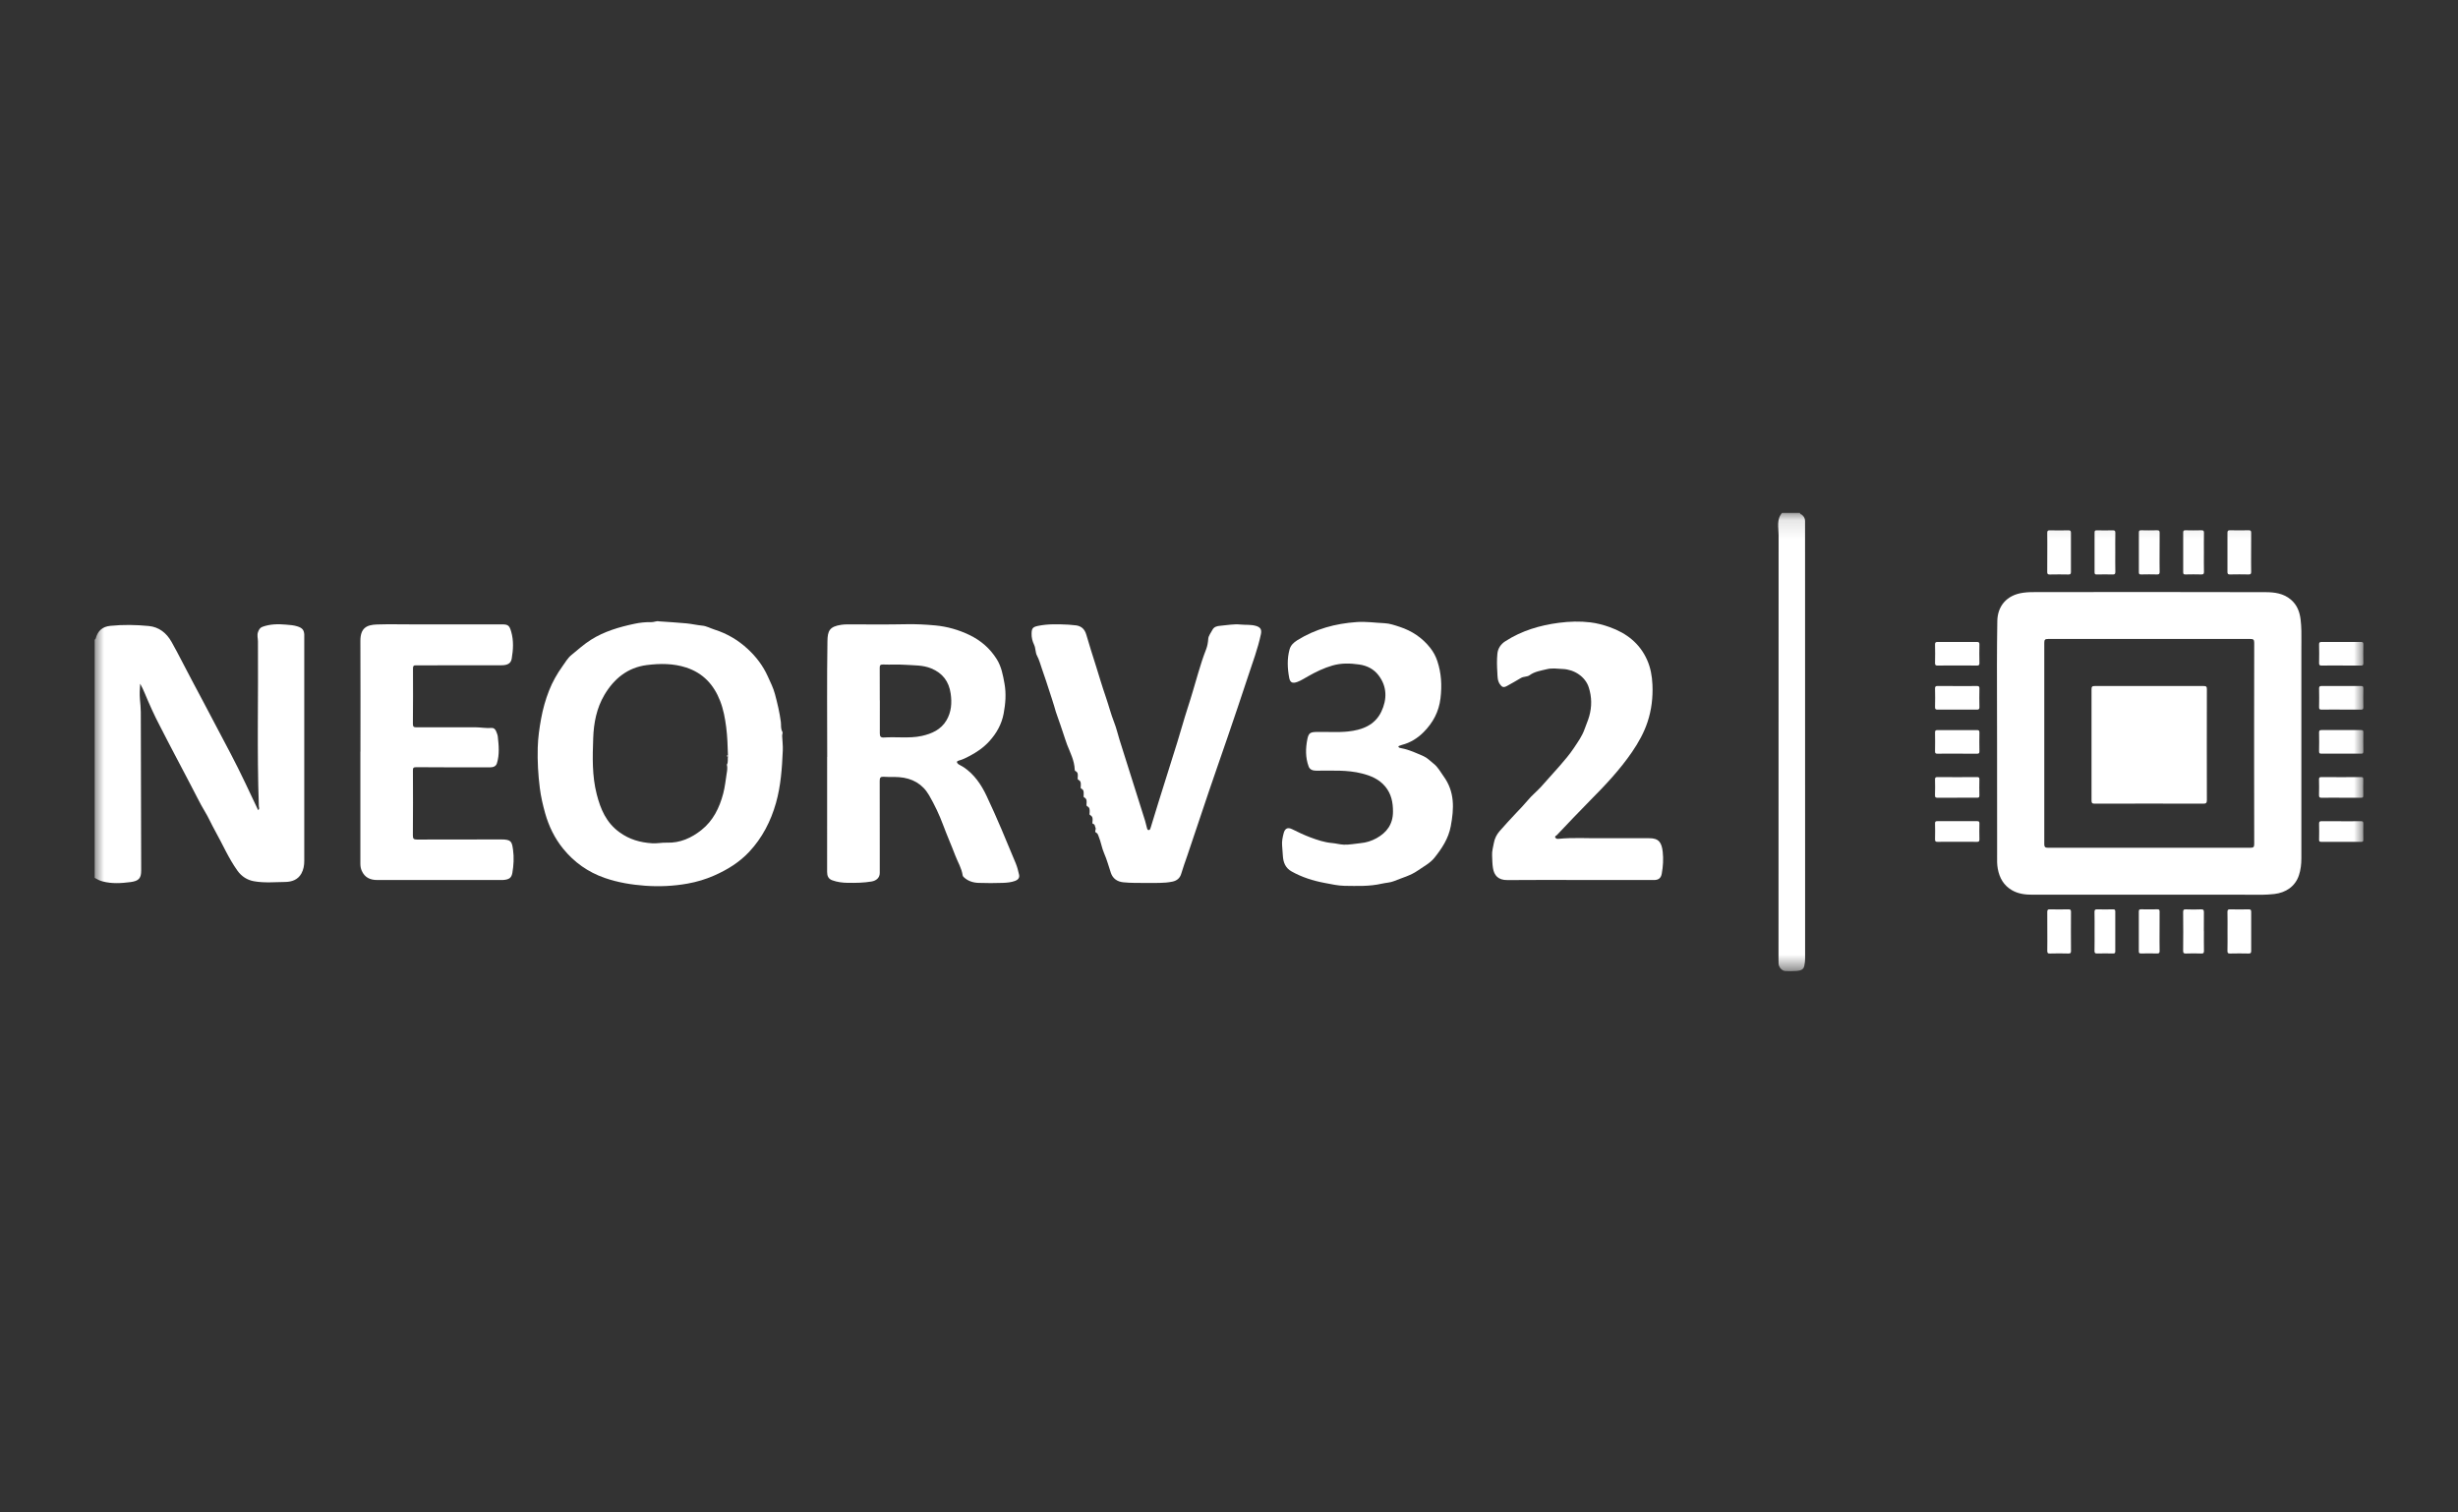 <svg width="130" height="80" viewBox="0 0 130 80" fill="none" xmlns="http://www.w3.org/2000/svg">
<rect x="0" y="0" width="130" height="80" fill="#333333" stroke="none"/>
<g clip-path="url(#clip0_1518_4925)">
<mask id="mask0_1518_4925" style="mask-type:luminance" maskUnits="userSpaceOnUse" x="5" y="27" width="120" height="25">
<path d="M125 27.12H5V51.37H125V27.12Z" fill="white"/>
</mask>
<g mask="url(#mask0_1518_4925)">
<path d="M5 33.841C5.022 33.818 5.056 33.799 5.063 33.771C5.172 33.366 5.411 33.147 5.837 33.103C6.511 33.034 7.187 33.047 7.86 33.111C8.408 33.162 8.805 33.478 9.071 33.949C9.453 34.627 9.794 35.326 10.162 36.01C10.584 36.795 10.997 37.586 11.413 38.374C11.945 39.379 12.484 40.38 12.969 41.408C13.194 41.885 13.421 42.362 13.651 42.849C13.743 42.788 13.696 42.711 13.69 42.642C13.587 39.739 13.666 36.834 13.643 33.931C13.643 33.765 13.584 33.604 13.648 33.428C13.696 33.295 13.76 33.197 13.884 33.153C14.286 33.008 14.707 33.001 15.126 33.039C15.333 33.057 15.542 33.069 15.746 33.137C15.982 33.219 16.076 33.313 16.092 33.56C16.095 33.599 16.092 33.638 16.092 33.675C16.092 37.633 16.092 41.588 16.092 45.545C16.092 45.775 16.052 46.002 15.938 46.207C15.751 46.541 15.424 46.646 15.078 46.651C14.53 46.659 13.975 46.71 13.433 46.613C13.078 46.551 12.778 46.36 12.559 46.055C12.089 45.399 11.775 44.658 11.384 43.96C11.188 43.611 11.03 43.242 10.822 42.901C10.569 42.486 10.367 42.045 10.137 41.619C9.842 41.075 9.57 40.516 9.273 39.973C8.99 39.454 8.732 38.92 8.456 38.398C8.159 37.836 7.901 37.254 7.655 36.667C7.583 36.497 7.507 36.328 7.413 36.162C7.391 36.443 7.377 36.722 7.402 37C7.422 37.224 7.446 37.449 7.447 37.673C7.456 40.464 7.463 43.254 7.467 46.045C7.467 46.451 7.344 46.599 6.904 46.657C6.413 46.721 5.918 46.751 5.43 46.623C5.277 46.584 5.136 46.512 5 46.43C5 42.234 5 38.038 5 33.841Z" fill="white"/>
<path d="M95.193 27.12C95.19 27.194 95.26 27.2 95.301 27.231C95.409 27.317 95.467 27.424 95.467 27.561C95.467 27.6 95.467 27.639 95.467 27.677C95.467 35.356 95.467 43.034 95.47 50.713C95.47 50.843 95.45 50.968 95.426 51.092C95.382 51.318 95.185 51.342 95.008 51.358C94.814 51.375 94.619 51.367 94.423 51.361C94.245 51.354 94.078 51.168 94.066 50.969C94.06 50.866 94.063 50.763 94.063 50.66C94.063 43.207 94.062 35.755 94.068 28.304C94.068 27.904 93.944 27.474 94.259 27.118H95.196L95.193 27.12Z" fill="white"/>
<path d="M34.843 32.865C35.362 32.904 35.831 32.925 36.302 32.972C36.587 33 36.869 33.067 37.153 33.094C37.355 33.112 37.576 33.233 37.792 33.302C38.452 33.511 39.037 33.856 39.541 34.322C39.989 34.735 40.353 35.212 40.607 35.775C40.744 36.082 40.899 36.381 40.985 36.708C41.115 37.195 41.233 37.684 41.298 38.187C41.32 38.357 41.279 38.543 41.38 38.709C41.409 38.759 41.365 38.852 41.367 38.923C41.377 39.18 41.413 39.437 41.401 39.693C41.361 40.627 41.297 41.56 41.042 42.466C40.768 43.437 40.316 44.318 39.621 45.06C39.1 45.615 38.463 46.008 37.767 46.313C37.318 46.51 36.85 46.65 36.371 46.736C35.627 46.87 34.869 46.905 34.118 46.85C33.395 46.797 32.679 46.679 31.984 46.438C31.097 46.13 30.365 45.608 29.784 44.892C29.337 44.342 29.024 43.7 28.831 43.012C28.711 42.578 28.608 42.142 28.551 41.691C28.46 40.978 28.421 40.263 28.44 39.545C28.454 39.028 28.526 38.518 28.62 38.007C28.714 37.498 28.85 37.007 29.038 36.531C29.216 36.077 29.456 35.649 29.742 35.25C29.892 35.038 30.028 34.802 30.225 34.643C30.562 34.37 30.881 34.076 31.252 33.842C31.962 33.394 32.748 33.166 33.553 32.995C33.838 32.934 34.137 32.9 34.433 32.909C34.588 32.914 34.735 32.832 34.843 32.865ZM38.443 40.447C38.443 40.447 38.455 40.443 38.461 40.441C38.455 40.441 38.449 40.443 38.443 40.444C38.526 40.31 38.474 40.158 38.501 40.016C38.501 39.997 38.501 39.978 38.501 39.959C38.485 39.459 38.471 38.959 38.407 38.462C38.346 37.988 38.261 37.523 38.087 37.077C37.756 36.221 37.186 35.6 36.293 35.309C35.611 35.087 34.907 35.09 34.211 35.178C33.192 35.306 32.472 35.904 31.967 36.755C31.552 37.456 31.4 38.244 31.374 39.045C31.339 40.038 31.308 41.034 31.56 42.012C31.762 42.799 32.057 43.506 32.76 44.019C33.292 44.407 33.862 44.564 34.494 44.605C34.753 44.622 35.01 44.562 35.267 44.572C35.966 44.597 36.567 44.323 37.089 43.91C37.712 43.419 38.05 42.735 38.25 41.973C38.343 41.622 38.377 41.266 38.433 40.912C38.457 40.767 38.485 40.602 38.443 40.447Z" fill="white"/>
<path d="M43.75 40.038C43.75 37.998 43.731 35.96 43.762 33.919C43.77 33.372 43.867 33.142 44.495 33.048C44.604 33.032 44.715 33.026 44.825 33.026C45.861 33.026 46.895 33.04 47.931 33.018C48.445 33.007 48.962 33.034 49.467 33.081C50.09 33.139 50.701 33.312 51.276 33.589C51.878 33.88 52.361 34.298 52.717 34.867C52.967 35.268 53.045 35.712 53.127 36.163C53.222 36.692 53.18 37.214 53.083 37.737C52.978 38.303 52.709 38.785 52.321 39.211C52.019 39.542 51.662 39.787 51.268 39.993C51.088 40.087 50.911 40.178 50.714 40.228C50.673 40.237 50.607 40.278 50.609 40.298C50.614 40.342 50.647 40.394 50.684 40.419C50.773 40.48 50.877 40.52 50.967 40.581C51.526 40.957 51.892 41.495 52.172 42.085C52.729 43.26 53.222 44.463 53.721 45.665C53.801 45.859 53.854 46.065 53.898 46.27C53.931 46.422 53.848 46.532 53.704 46.588C53.49 46.671 53.263 46.691 53.037 46.699C52.609 46.713 52.178 46.715 51.748 46.699C51.454 46.688 51.179 46.599 50.961 46.385C50.939 46.363 50.919 46.331 50.914 46.302C50.861 45.926 50.658 45.605 50.526 45.26C50.321 44.718 50.085 44.186 49.883 43.643C49.68 43.096 49.431 42.572 49.138 42.066C48.788 41.461 48.242 41.159 47.55 41.107C47.284 41.088 47.017 41.107 46.751 41.087C46.577 41.074 46.524 41.126 46.526 41.3C46.532 42.529 46.529 43.761 46.529 44.99C46.529 45.385 46.529 45.781 46.529 46.175C46.529 46.428 46.344 46.585 46.092 46.627C45.677 46.697 45.264 46.702 44.848 46.697C44.563 46.694 44.283 46.66 44.014 46.561C43.808 46.486 43.745 46.328 43.745 46.117C43.75 44.091 43.746 42.063 43.746 40.037L43.75 40.038ZM46.529 37.045H46.533C46.533 37.627 46.536 38.209 46.532 38.791C46.532 38.951 46.572 39.02 46.754 39.009C47.072 38.99 47.391 38.998 47.71 39.003C48.059 39.007 48.403 39.003 48.747 38.928C49.287 38.809 49.767 38.591 50.057 38.102C50.315 37.665 50.352 37.183 50.279 36.681C50.185 36.041 49.853 35.604 49.253 35.356C48.814 35.174 48.351 35.198 47.896 35.165C47.502 35.137 47.103 35.165 46.707 35.149C46.55 35.143 46.526 35.199 46.527 35.335C46.533 35.905 46.53 36.474 46.53 37.042L46.529 37.045Z" fill="white"/>
<path d="M60.623 46.703C60.215 46.698 59.808 46.711 59.4 46.667C59.09 46.634 58.855 46.471 58.754 46.174C58.636 45.827 58.542 45.468 58.395 45.133C58.269 44.844 58.228 44.531 58.107 44.243C58.074 44.167 58.067 44.084 57.962 44.034C57.871 43.991 57.987 43.866 57.937 43.774C57.899 43.707 57.927 43.608 57.815 43.58C57.763 43.567 57.774 43.508 57.779 43.462C57.794 43.326 57.81 43.193 57.654 43.112C57.604 43.087 57.629 43.026 57.63 42.974C57.63 42.855 57.652 42.719 57.51 42.652C57.453 42.625 57.461 42.578 57.464 42.538C57.472 42.397 57.5 42.255 57.334 42.173C57.295 42.154 57.317 42.093 57.314 42.05C57.309 41.928 57.347 41.787 57.189 41.715C57.136 41.691 57.159 41.63 57.161 41.579C57.164 41.46 57.184 41.324 57.045 41.255C56.989 41.228 56.993 41.183 56.997 41.142C57.006 41.001 57.039 40.856 56.868 40.778C56.851 40.77 56.842 40.734 56.84 40.71C56.826 40.235 56.607 39.823 56.438 39.393C56.355 39.183 56.296 38.961 56.219 38.747C56.125 38.481 56.045 38.21 55.944 37.946C55.87 37.753 55.809 37.548 55.753 37.346C55.685 37.107 55.602 36.874 55.527 36.638C55.394 36.223 55.258 35.807 55.113 35.397C55.028 35.157 54.967 34.904 54.84 34.669C54.758 34.514 54.778 34.284 54.692 34.105C54.603 33.917 54.554 33.726 54.559 33.518C54.565 33.245 54.612 33.167 54.889 33.108C55.427 32.994 55.973 33.016 56.518 33.041C56.615 33.045 56.712 33.064 56.809 33.069C57.148 33.083 57.359 33.239 57.455 33.576C57.615 34.136 57.796 34.69 57.97 35.245C58.137 35.779 58.294 36.315 58.477 36.844C58.635 37.298 58.751 37.764 58.927 38.212C59.046 38.511 59.115 38.828 59.212 39.136C59.661 40.563 60.113 41.989 60.562 43.414C60.598 43.531 60.619 43.653 60.655 43.771C60.672 43.829 60.681 43.915 60.766 43.905C60.828 43.897 60.842 43.827 60.86 43.769C60.994 43.325 61.13 42.879 61.27 42.434C61.601 41.375 61.934 40.316 62.266 39.258C62.452 38.664 62.614 38.06 62.807 37.467C63.011 36.846 63.189 36.214 63.374 35.588C63.494 35.176 63.629 34.757 63.787 34.353C63.859 34.172 63.889 33.981 63.904 33.781C63.917 33.624 64.04 33.477 64.117 33.327C64.206 33.153 64.355 33.114 64.546 33.099C64.899 33.069 65.253 32.998 65.607 33.034C65.882 33.062 66.164 33.026 66.434 33.109C66.667 33.18 66.738 33.302 66.688 33.543C66.526 34.317 66.243 35.056 65.998 35.805C65.649 36.872 65.284 37.936 64.923 38.999C64.596 39.956 64.258 40.911 63.934 41.868C63.549 43.002 63.175 44.14 62.789 45.274C62.684 45.584 62.568 45.891 62.477 46.205C62.409 46.445 62.252 46.582 62.003 46.634C61.547 46.729 61.085 46.695 60.626 46.703H60.623Z" fill="white"/>
<path d="M19.063 39.754C19.063 37.805 19.07 35.857 19.06 33.907C19.057 33.222 19.383 33.048 19.943 33.031C20.561 33.011 21.179 33.026 21.798 33.026C23.386 33.026 24.974 33.026 26.564 33.026C26.877 33.026 26.946 33.097 27.035 33.407C27.173 33.882 27.145 34.358 27.065 34.833C27.023 35.085 26.854 35.189 26.516 35.189C25.331 35.192 24.145 35.192 22.961 35.192C22.642 35.192 22.322 35.2 22.003 35.192C21.87 35.189 21.842 35.232 21.842 35.358C21.847 36.335 21.847 37.313 21.837 38.291C21.837 38.448 21.891 38.471 22.028 38.47C23.056 38.465 24.086 38.47 25.114 38.468C25.411 38.468 25.705 38.529 26.004 38.504C26.115 38.495 26.196 38.573 26.237 38.675C26.275 38.768 26.317 38.864 26.328 38.962C26.38 39.435 26.425 39.911 26.281 40.375C26.231 40.536 26.084 40.588 25.924 40.588C24.622 40.588 23.321 40.591 22.019 40.58C21.855 40.58 21.837 40.621 21.839 40.768C21.845 41.907 21.845 43.048 21.836 44.187C21.836 44.354 21.872 44.409 22.05 44.407C23.535 44.4 25.018 44.406 26.503 44.401C27.047 44.4 27.073 44.52 27.134 44.949C27.19 45.349 27.168 45.764 27.099 46.167C27.052 46.437 26.925 46.523 26.614 46.546C26.587 46.548 26.562 46.546 26.536 46.546C24.342 46.546 22.149 46.545 19.954 46.548C19.575 46.548 19.293 46.416 19.134 46.063C19.077 45.939 19.059 45.811 19.059 45.676C19.059 43.702 19.059 41.725 19.059 39.751L19.063 39.754Z" fill="white"/>
<path d="M73.953 39.496C73.991 39.562 74.064 39.566 74.124 39.578C74.538 39.656 74.917 39.837 75.299 40.003C75.492 40.088 75.646 40.258 75.818 40.391C76.052 40.571 76.181 40.828 76.349 41.061C76.948 41.885 76.904 42.769 76.729 43.702C76.607 44.356 76.258 44.88 75.864 45.373C75.638 45.656 75.29 45.834 74.986 46.047C74.603 46.316 74.152 46.429 73.733 46.604C73.537 46.686 73.295 46.692 73.077 46.742C72.428 46.892 71.768 46.862 71.111 46.855C70.758 46.85 70.411 46.767 70.064 46.703C69.449 46.589 68.862 46.402 68.314 46.097C67.99 45.917 67.873 45.626 67.85 45.281C67.837 45.093 67.825 44.907 67.809 44.72C67.79 44.506 67.834 44.298 67.886 44.091C67.951 43.822 68.097 43.738 68.347 43.863C68.662 44.02 68.976 44.17 69.305 44.293C69.677 44.431 70.05 44.558 70.453 44.592C70.66 44.609 70.868 44.672 71.078 44.678C71.372 44.688 71.665 44.625 71.954 44.598C72.267 44.569 72.536 44.481 72.797 44.339C73.353 44.033 73.673 43.588 73.673 42.929C73.673 42.438 73.587 41.992 73.26 41.599C72.936 41.211 72.5 41.031 72.037 40.914C71.24 40.709 70.422 40.77 69.61 40.764C69.436 40.764 69.275 40.712 69.214 40.546C69.037 40.074 69.048 39.578 69.144 39.097C69.213 38.759 69.308 38.722 69.654 38.715C70.2 38.704 70.751 38.748 71.292 38.692C72.029 38.615 72.713 38.365 73.057 37.641C73.367 36.988 73.363 36.312 72.91 35.721C72.667 35.403 72.325 35.211 71.885 35.148C71.4 35.079 70.935 35.068 70.469 35.203C70.017 35.333 69.599 35.536 69.189 35.768C69.001 35.874 68.815 35.995 68.615 36.07C68.36 36.163 68.231 36.109 68.183 35.847C68.091 35.352 68.067 34.849 68.202 34.353C68.263 34.126 68.432 33.976 68.61 33.865C69.571 33.269 70.626 32.981 71.757 32.903C72.254 32.868 72.736 32.942 73.226 32.964C73.5 32.976 73.767 33.072 74.032 33.158C74.678 33.371 75.221 33.734 75.641 34.266C75.806 34.474 75.931 34.705 76.017 34.962C76.233 35.608 76.267 36.253 76.186 36.933C76.1 37.655 75.785 38.229 75.296 38.723C74.978 39.044 74.595 39.285 74.146 39.401C74.11 39.41 74.076 39.427 74.04 39.438C74.008 39.448 73.975 39.451 73.955 39.501L73.953 39.496Z" fill="white"/>
<path d="M83.552 46.546C82.277 46.546 81.001 46.538 79.725 46.551C79.221 46.556 79.024 46.288 78.962 45.925C78.923 45.701 78.927 45.474 78.915 45.249C78.902 45.019 78.968 44.813 79.006 44.597C79.048 44.356 79.154 44.141 79.314 43.96C79.598 43.635 79.891 43.317 80.188 43.002C80.4 42.78 80.611 42.561 80.808 42.325C81.017 42.071 81.281 41.862 81.503 41.618C81.834 41.25 82.166 40.882 82.491 40.51C82.756 40.206 83.019 39.898 83.239 39.566C83.449 39.25 83.677 38.938 83.806 38.567C83.882 38.343 83.983 38.13 84.048 37.899C84.198 37.378 84.189 36.867 84.029 36.364C83.848 35.791 83.261 35.411 82.654 35.386C82.369 35.373 82.088 35.326 81.808 35.397C81.495 35.475 81.169 35.517 80.894 35.718C80.77 35.807 80.586 35.775 80.443 35.86C80.203 36.005 79.957 36.143 79.711 36.279C79.523 36.383 79.441 36.357 79.321 36.182C79.193 35.993 79.204 35.772 79.192 35.564C79.171 35.236 79.162 34.902 79.195 34.575C79.221 34.303 79.372 34.073 79.611 33.92C80.476 33.361 81.434 33.075 82.452 32.942C83.009 32.87 83.565 32.853 84.115 32.92C84.46 32.962 84.805 33.054 85.139 33.173C86.028 33.491 86.721 34.029 87.11 34.899C87.295 35.312 87.375 35.752 87.395 36.212C87.426 36.888 87.347 37.55 87.138 38.182C86.952 38.75 86.658 39.277 86.317 39.775C85.674 40.715 84.896 41.538 84.095 42.345C83.499 42.946 82.919 43.564 82.335 44.177C82.302 44.212 82.212 44.226 82.261 44.306C82.294 44.357 82.349 44.378 82.413 44.371C83.197 44.29 83.984 44.348 84.769 44.337C85.59 44.328 86.409 44.342 87.229 44.337C87.73 44.332 87.886 44.567 87.939 45.058C87.982 45.446 87.957 45.827 87.889 46.207C87.849 46.443 87.721 46.548 87.48 46.548C86.171 46.548 84.862 46.546 83.552 46.546Z" fill="white"/>
<path d="M119.058 29.237C119.058 29.573 119.054 29.91 119.061 30.246C119.063 30.356 119.032 30.387 118.922 30.385C118.597 30.378 118.271 30.378 117.946 30.385C117.835 30.389 117.805 30.356 117.807 30.246C117.812 29.559 117.812 28.874 117.807 28.187C117.807 28.078 117.836 28.046 117.946 28.048C118.271 28.056 118.597 28.056 118.922 28.048C119.033 28.045 119.065 28.078 119.061 28.187C119.055 28.536 119.058 28.888 119.058 29.237Z" fill="white"/>
<path d="M103.514 35.202C103.17 35.202 102.824 35.197 102.48 35.205C102.371 35.206 102.338 35.176 102.341 35.066C102.349 34.742 102.349 34.418 102.341 34.094C102.338 33.984 102.371 33.955 102.48 33.955C103.17 33.959 103.86 33.959 104.55 33.955C104.66 33.955 104.693 33.983 104.689 34.094C104.682 34.418 104.682 34.742 104.689 35.066C104.693 35.175 104.661 35.206 104.55 35.205C104.206 35.197 103.859 35.202 103.514 35.202Z" fill="white"/>
<path d="M123.807 35.202C123.47 35.202 123.13 35.197 122.792 35.205C122.681 35.206 122.649 35.175 122.653 35.066C122.66 34.742 122.66 34.418 122.653 34.094C122.649 33.984 122.682 33.955 122.792 33.955C123.482 33.959 124.172 33.959 124.862 33.955C124.971 33.955 125.004 33.983 125.001 34.094C124.993 34.418 124.993 34.742 125.001 35.066C125.004 35.175 124.971 35.206 124.862 35.205C124.51 35.199 124.16 35.202 123.807 35.202Z" fill="white"/>
<path d="M103.535 36.288C103.873 36.288 104.212 36.293 104.55 36.285C104.661 36.284 104.693 36.315 104.689 36.425C104.682 36.748 104.682 37.072 104.689 37.396C104.693 37.506 104.66 37.535 104.55 37.535C103.86 37.531 103.17 37.531 102.48 37.535C102.369 37.535 102.338 37.507 102.341 37.396C102.349 37.072 102.349 36.748 102.341 36.425C102.338 36.315 102.371 36.284 102.48 36.285C102.832 36.291 103.183 36.288 103.535 36.288Z" fill="white"/>
<path d="M123.807 37.532C123.47 37.532 123.13 37.528 122.792 37.535C122.681 37.537 122.649 37.507 122.653 37.396C122.66 37.072 122.66 36.748 122.653 36.424C122.649 36.315 122.682 36.285 122.792 36.285C123.482 36.29 124.172 36.29 124.862 36.285C124.971 36.285 125.004 36.313 125.001 36.424C124.993 36.748 124.993 37.072 125.001 37.396C125.004 37.506 124.971 37.537 124.862 37.535C124.51 37.529 124.16 37.532 123.807 37.532Z" fill="white"/>
<path d="M103.505 39.864C103.161 39.864 102.815 39.859 102.471 39.867C102.367 39.868 102.339 39.839 102.341 39.737C102.347 39.407 102.347 39.077 102.341 38.747C102.339 38.643 102.369 38.618 102.471 38.618C103.167 38.623 103.863 38.623 104.559 38.618C104.663 38.618 104.691 38.647 104.689 38.748C104.683 39.078 104.683 39.408 104.689 39.739C104.691 39.842 104.661 39.868 104.559 39.867C104.207 39.861 103.857 39.864 103.505 39.864Z" fill="white"/>
<path d="M123.816 39.864C123.472 39.864 123.126 39.861 122.782 39.865C122.68 39.867 122.651 39.84 122.652 39.737C122.659 39.407 122.659 39.077 122.652 38.747C122.651 38.645 122.679 38.617 122.782 38.617C123.478 38.621 124.175 38.621 124.871 38.617C124.973 38.617 125.002 38.642 125.001 38.745C124.995 39.075 124.995 39.405 125.001 39.735C125.002 39.837 124.974 39.867 124.871 39.865C124.519 39.859 124.168 39.864 123.816 39.864Z" fill="white"/>
<path d="M108.278 29.199C108.278 28.863 108.282 28.526 108.275 28.19C108.273 28.081 108.303 28.049 108.414 28.051C108.739 28.059 109.065 28.059 109.39 28.051C109.501 28.048 109.531 28.081 109.529 28.19C109.525 28.877 109.525 29.562 109.529 30.249C109.529 30.359 109.501 30.39 109.39 30.388C109.065 30.381 108.739 30.381 108.414 30.388C108.303 30.391 108.272 30.359 108.275 30.249C108.281 29.9 108.278 29.548 108.278 29.199Z" fill="white"/>
<path d="M108.279 49.252C108.279 48.915 108.282 48.579 108.277 48.242C108.276 48.139 108.295 48.095 108.412 48.099C108.737 48.106 109.063 48.105 109.388 48.099C109.492 48.097 109.534 48.116 109.532 48.233C109.526 48.92 109.528 49.605 109.532 50.292C109.532 50.395 109.515 50.439 109.398 50.436C109.072 50.428 108.747 50.425 108.421 50.436C108.29 50.441 108.276 50.391 108.277 50.281C108.284 49.938 108.279 49.594 108.279 49.252Z" fill="white"/>
<path d="M117.81 49.267C117.81 48.925 117.815 48.581 117.807 48.238C117.805 48.128 117.835 48.097 117.946 48.099C118.272 48.106 118.597 48.106 118.923 48.099C119.033 48.096 119.063 48.128 119.062 48.238C119.057 48.925 119.057 49.61 119.062 50.297C119.062 50.406 119.033 50.438 118.923 50.436C118.597 50.428 118.272 50.428 117.946 50.436C117.835 50.439 117.804 50.406 117.807 50.297C117.815 49.954 117.81 49.61 117.81 49.267Z" fill="white"/>
<path d="M116.561 29.237C116.561 29.573 116.556 29.909 116.564 30.246C116.566 30.355 116.536 30.388 116.425 30.385C116.145 30.377 115.865 30.379 115.585 30.385C115.491 30.387 115.464 30.36 115.466 30.266C115.469 29.567 115.469 28.867 115.466 28.168C115.466 28.076 115.491 28.046 115.585 28.049C115.865 28.055 116.145 28.057 116.425 28.049C116.536 28.046 116.567 28.077 116.564 28.188C116.556 28.537 116.561 28.888 116.561 29.237Z" fill="white"/>
<path d="M114.217 29.237C114.217 29.573 114.213 29.909 114.22 30.246C114.222 30.355 114.192 30.388 114.081 30.385C113.801 30.377 113.521 30.379 113.241 30.385C113.147 30.387 113.12 30.358 113.122 30.266C113.125 29.567 113.125 28.867 113.122 28.168C113.122 28.074 113.147 28.047 113.241 28.049C113.521 28.055 113.801 28.057 114.081 28.049C114.192 28.046 114.224 28.079 114.22 28.188C114.214 28.537 114.217 28.888 114.217 29.237Z" fill="white"/>
<path d="M111.874 29.218C111.874 29.561 111.869 29.905 111.877 30.247C111.878 30.357 111.849 30.39 111.737 30.387C111.457 30.379 111.177 30.381 110.897 30.387C110.803 30.388 110.777 30.362 110.778 30.268C110.782 29.568 110.782 28.869 110.778 28.17C110.778 28.077 110.803 28.049 110.897 28.051C111.177 28.057 111.457 28.059 111.737 28.051C111.849 28.048 111.88 28.079 111.877 28.19C111.869 28.533 111.874 28.875 111.874 29.218Z" fill="white"/>
<path d="M103.51 42.195C103.172 42.195 102.833 42.192 102.495 42.197C102.385 42.198 102.332 42.186 102.338 42.054C102.351 41.784 102.345 41.511 102.34 41.239C102.34 41.148 102.349 41.103 102.462 41.103C103.164 41.109 103.867 41.108 104.571 41.103C104.67 41.103 104.688 41.138 104.687 41.225C104.682 41.51 104.681 41.795 104.687 42.079C104.69 42.178 104.652 42.195 104.563 42.194C104.211 42.189 103.861 42.192 103.509 42.192L103.51 42.195Z" fill="white"/>
<path d="M123.821 42.195C123.483 42.195 123.143 42.189 122.805 42.198C122.672 42.203 122.644 42.158 122.649 42.036C122.658 41.771 122.654 41.505 122.649 41.239C122.649 41.15 122.655 41.102 122.771 41.103C123.474 41.109 124.176 41.108 124.88 41.103C124.979 41.103 124.998 41.136 124.996 41.225C124.991 41.51 124.99 41.795 124.996 42.079C124.998 42.178 124.963 42.197 124.874 42.195C124.522 42.191 124.173 42.195 123.821 42.195Z" fill="white"/>
<path d="M103.514 44.526C103.17 44.526 102.824 44.521 102.48 44.529C102.371 44.531 102.338 44.501 102.341 44.39C102.349 44.111 102.347 43.833 102.341 43.554C102.339 43.461 102.366 43.435 102.46 43.435C103.163 43.439 103.865 43.439 104.569 43.435C104.663 43.435 104.691 43.461 104.689 43.554C104.683 43.833 104.682 44.111 104.689 44.39C104.693 44.499 104.66 44.531 104.55 44.529C104.206 44.521 103.859 44.526 103.514 44.526Z" fill="white"/>
<path d="M123.826 43.439C124.17 43.439 124.516 43.443 124.86 43.436C124.971 43.434 125.002 43.464 124.999 43.575C124.992 43.853 124.993 44.132 124.999 44.41C125.001 44.504 124.973 44.529 124.88 44.529C124.178 44.526 123.476 44.526 122.771 44.529C122.678 44.529 122.649 44.504 122.653 44.41C122.659 44.132 122.66 43.853 122.653 43.575C122.649 43.465 122.682 43.434 122.792 43.436C123.136 43.442 123.482 43.439 123.826 43.439Z" fill="white"/>
<path d="M110.779 49.247C110.779 48.911 110.783 48.574 110.775 48.238C110.774 48.128 110.805 48.096 110.915 48.099C111.195 48.106 111.475 48.105 111.755 48.099C111.849 48.097 111.875 48.125 111.874 48.218C111.871 48.917 111.871 49.616 111.874 50.316C111.874 50.41 111.849 50.436 111.755 50.435C111.475 50.428 111.195 50.427 110.915 50.435C110.804 50.438 110.774 50.405 110.775 50.295C110.782 49.946 110.779 49.596 110.779 49.247Z" fill="white"/>
<path d="M114.216 49.267C114.216 49.61 114.211 49.954 114.219 50.297C114.221 50.408 114.189 50.437 114.078 50.434C113.798 50.426 113.518 50.428 113.238 50.434C113.143 50.436 113.119 50.406 113.119 50.314C113.122 49.614 113.122 48.915 113.119 48.216C113.119 48.122 113.146 48.095 113.24 48.097C113.526 48.103 113.812 48.103 114.099 48.097C114.194 48.095 114.219 48.125 114.218 48.217C114.213 48.566 114.216 48.918 114.216 49.267Z" fill="white"/>
<path d="M116.561 49.253C116.561 49.596 116.557 49.94 116.564 50.282C116.566 50.395 116.549 50.442 116.419 50.436C116.153 50.425 115.885 50.426 115.618 50.436C115.505 50.439 115.463 50.419 115.463 50.292C115.471 49.613 115.469 48.932 115.463 48.253C115.463 48.141 115.478 48.094 115.608 48.1C115.874 48.111 116.142 48.112 116.408 48.1C116.547 48.094 116.563 48.148 116.561 48.266C116.555 48.596 116.558 48.926 116.558 49.256L116.561 49.253Z" fill="white"/>
<path fill-rule="evenodd" clip-rule="evenodd" d="M105.619 37.475C105.62 38.076 105.622 38.677 105.622 39.278C105.622 41.22 105.622 43.165 105.625 45.107C105.625 45.163 105.625 45.22 105.624 45.276C105.621 45.501 105.618 45.727 105.66 45.953C105.749 46.441 105.973 46.831 106.407 47.086C106.745 47.283 107.118 47.325 107.501 47.325C109.078 47.325 110.655 47.325 112.232 47.325C114.339 47.325 116.446 47.325 118.554 47.324C118.7 47.323 118.846 47.325 118.992 47.327C119.423 47.332 119.854 47.337 120.284 47.288C120.891 47.219 121.39 46.89 121.587 46.297C121.683 46.008 121.716 45.703 121.716 45.398V34.306C121.716 34.2 121.717 34.094 121.718 33.989C121.721 33.579 121.725 33.17 121.675 32.762C121.625 32.36 121.489 31.997 121.165 31.72C120.772 31.382 120.29 31.322 119.813 31.322C115.81 31.311 111.808 31.314 107.804 31.318L107.803 31.318C107.784 31.318 107.764 31.318 107.745 31.318C107.502 31.317 107.259 31.317 107.013 31.351C106.11 31.471 105.647 32.078 105.635 32.849C105.61 34.392 105.614 35.933 105.619 37.475ZM119.173 33.831C119.143 33.806 119.094 33.798 119.018 33.798C115.453 33.802 111.885 33.802 108.32 33.798C108.157 33.798 108.119 33.838 108.119 33.998C108.124 37.545 108.124 41.092 108.119 44.64C108.119 44.745 108.136 44.798 108.191 44.822C108.221 44.836 108.264 44.841 108.323 44.841C111.889 44.836 115.456 44.836 119.022 44.841C119.185 44.841 119.222 44.801 119.222 44.64C119.216 43.264 119.217 41.888 119.217 40.512C119.217 40.114 119.217 39.717 119.217 39.319C119.217 39.008 119.217 38.698 119.217 38.388C119.217 36.925 119.217 35.463 119.222 33.999C119.222 33.911 119.21 33.86 119.173 33.831Z" fill="white"/>
<path d="M38.501 40.014C38.429 40.042 38.459 39.981 38.46 39.961C38.464 39.927 38.484 39.927 38.503 39.956C38.503 39.975 38.501 39.995 38.501 40.014Z" fill="white"/>
<path d="M38.443 40.447V40.442C38.45 40.442 38.457 40.442 38.464 40.441C38.457 40.442 38.45 40.446 38.443 40.447Z" fill="white"/>
<path d="M116.715 39.405C116.715 40.376 116.712 41.347 116.718 42.317C116.718 42.469 116.681 42.51 116.526 42.51C114.614 42.503 112.701 42.505 110.789 42.51C110.651 42.51 110.618 42.474 110.618 42.339C110.623 40.379 110.623 38.418 110.618 36.458C110.618 36.322 110.651 36.287 110.789 36.287C112.708 36.292 114.627 36.292 116.546 36.287C116.681 36.287 116.72 36.317 116.718 36.456C116.712 37.44 116.715 38.421 116.715 39.405Z" fill="white"/>
</g>
</g>
<defs>
<clipPath id="clip0_1518_4925">
<rect width="120" height="26.4" fill="white" transform="translate(5 27.12)"/>
</clipPath>
</defs>
</svg>

